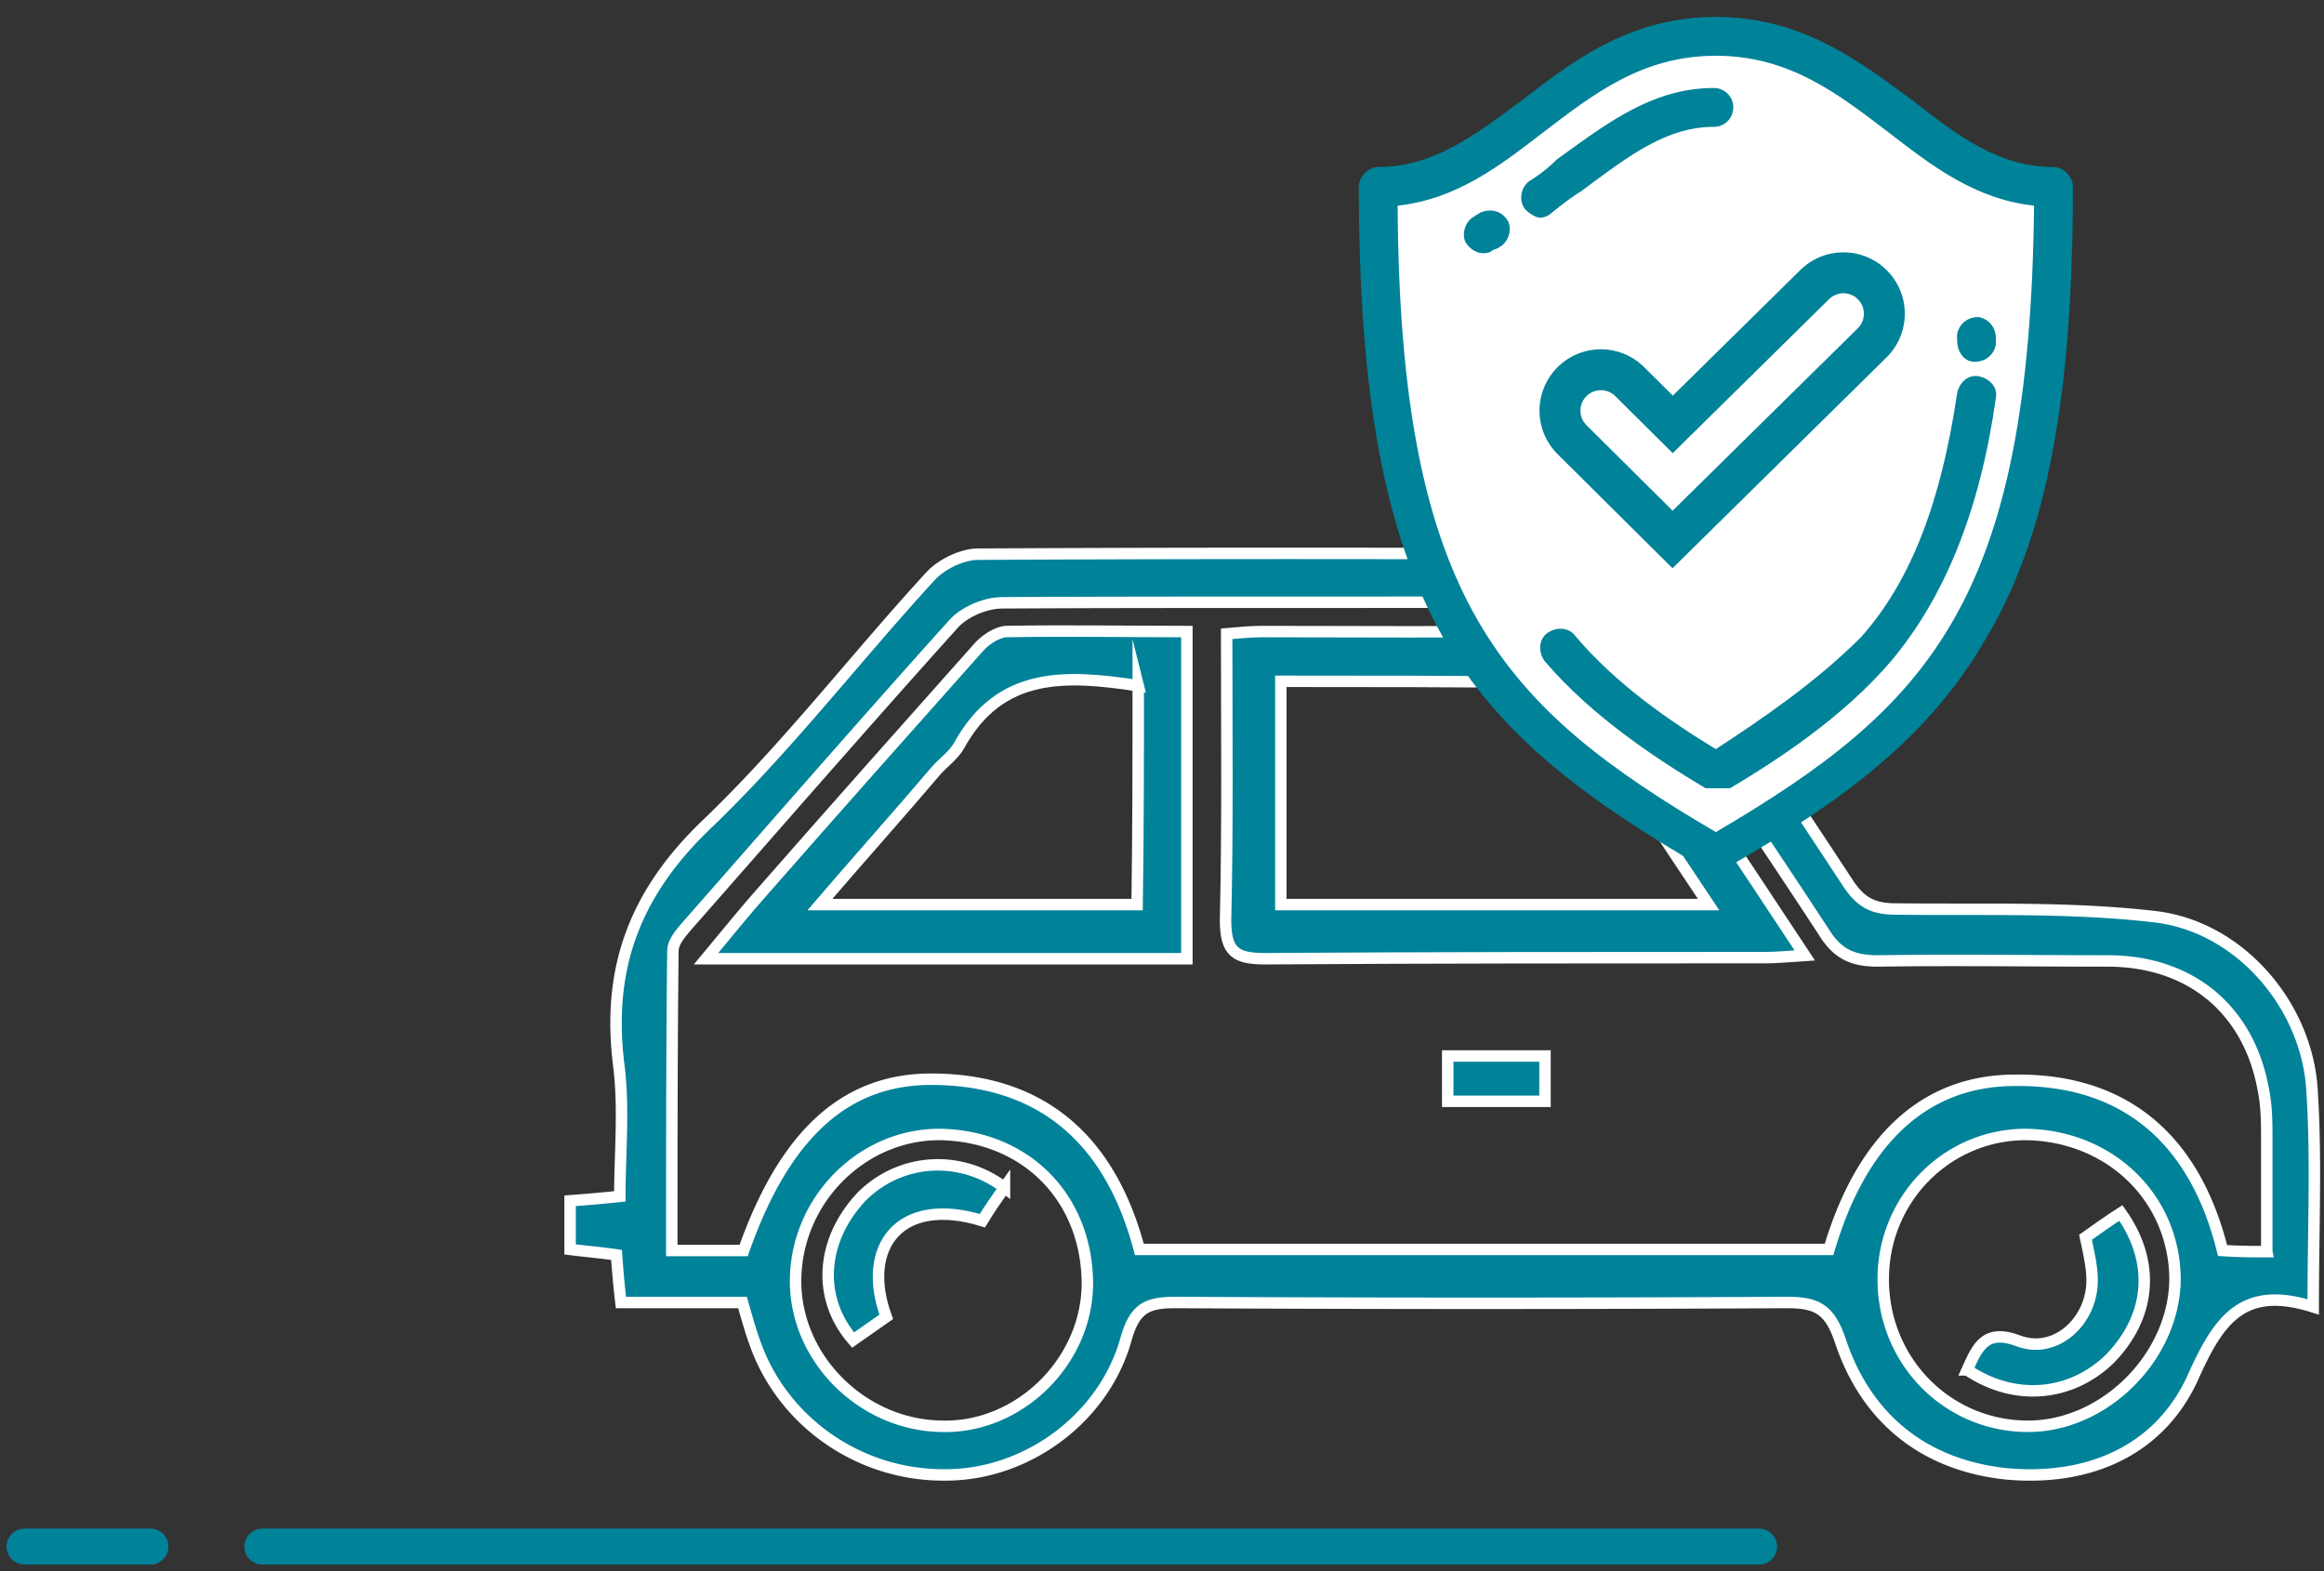 <svg xmlns="http://www.w3.org/2000/svg" xmlns:xlink="http://www.w3.org/1999/xlink" width="142" height="96" viewBox="0 0 142 96">
    <rect x="0" y="0" width="142" height="96" fill="#333333" stroke="none"/>
    <defs>
        <path id="iuzja" d="M765.78 1041.319c5.133.068 9.05 3.85 9.117 8.78 0 4.727-4.254 9.05-8.982 9.05-4.93 0-8.847-3.985-8.847-8.983 0-4.93 3.917-8.847 8.712-8.847zm-66.254 17.83c-4.862-.068-8.982-4.188-8.914-8.983.067-4.862 4.052-8.847 8.78-8.847 5.267.068 9.05 3.85 9.05 9.185-.068 4.728-4.188 8.78-8.916 8.645zm80.977-10.671c-.946 0-1.62 0-2.702-.068-1.62-6.55-5.74-10.535-12.831-10.4-5.471.067-9.253 3.714-11.212 10.333h-42.142c-1.689-6.416-5.674-10.333-12.562-10.4-5.403-.068-9.118 3.376-11.617 10.467h-4.39c0-6.146 0-12.224.068-18.302 0-.54.473-1.08.878-1.553 5.403-6.146 10.806-12.36 16.276-18.438.676-.743 1.959-1.283 2.972-1.283 11.616-.068 23.165 0 34.714-.068 1.553-.067 2.364.54 3.174 1.756 4.12 6.214 8.307 12.292 12.36 18.505.81 1.283 1.755 1.689 3.241 1.689 4.66-.068 9.388 0 14.048 0 5.065 0 8.644 2.971 9.522 7.901.203 1.014.203 2.027.203 3.04v6.82zm2.837 3.377c0-4.795.202-8.983-.068-13.17-.27-5.2-4.39-10.063-9.59-10.67-5.2-.609-10.603-.406-15.871-.474-1.351 0-2.094-.405-2.837-1.485a898.269 898.269 0 0 0-12.562-18.64c-.54-.81-1.756-1.554-2.701-1.554a3555.553 3555.553 0 0 0-37.956 0c-.945 0-2.229.608-2.904 1.35-4.592 4.999-8.78 10.47-13.642 15.13-4.39 4.186-6.146 8.779-5.403 14.722.337 2.634.067 5.403.067 8.037-1.283.135-2.16.203-3.039.27v2.972c1.08.135 1.959.202 2.837.337.067.946.135 1.756.27 2.905h7.429c.27.945.473 1.688.743 2.43 1.688 4.864 6.416 8.173 11.684 8.105 4.93 0 9.657-3.444 11.008-8.307.54-1.89 1.283-2.228 3.04-2.228 12.426.067 24.853.067 37.28 0 1.823 0 2.633.337 3.309 2.296 1.553 4.727 5.065 7.631 10.13 8.172 5.066.472 9.455-1.419 11.482-6.011 1.553-3.444 3.039-5.538 7.294-4.187z" />
        <path id="iuzjb" d="M720.26 1013.629v13.642h26.137c-2.904-4.322-5.538-8.442-8.375-12.494-.405-.54-1.215-1.08-1.823-1.08-5.2-.068-10.536-.068-15.939-.068zm32.013 16.749c-1.081.068-1.689.135-2.297.135-10.198 0-20.463 0-30.661.068-1.824 0-2.432-.406-2.432-2.364.135-5.74.068-11.549.068-17.492.81-.068 1.486-.135 2.161-.135 6.01 0 12.022.067 18.032-.068 1.419 0 2.23.338 3.04 1.554 3.917 6.01 7.901 11.954 12.089 18.302z" />
        <path id="iuzjc" d="M711.548 1013.9c-4.457-.676-8.442-.879-10.941 3.646-.338.608-.945 1.013-1.418 1.553-2.296 2.702-4.66 5.336-7.092 8.172h19.383c.068-4.525.068-8.847.068-13.372zm2.972-3.31v19.99H685.14c1.35-1.62 2.431-2.971 3.58-4.254 4.322-4.93 8.644-9.793 13.034-14.723.405-.473 1.08-.946 1.689-1.013 3.647-.068 7.294 0 11.076 0z" />
        <path id="iuzjd" d="M730.458 1039.293v-2.77h5.944v2.77h-5.944z" />
        <path id="iuzje" d="M703.376 1044.56c-.473.676-.945 1.351-1.35 2.027-5.066-1.554-7.43 1.62-5.876 5.876l-2.026 1.418c-2.23-2.567-1.96-6.079.472-8.712 2.297-2.364 6.011-2.702 8.78-.608z" />
        <path id="iuzjf" d="M762.2 1055.704c.608-1.35 1.081-2.566 3.175-1.756 2.228.81 4.457-1.215 4.457-3.714 0-.81-.202-1.689-.405-2.634.675-.473 1.418-1.013 2.161-1.486 2.161 3.04 1.824 6.349-.675 8.915-2.364 2.296-5.808 2.634-8.712.675z" />
        <path id="iuzjg" d="M658.03 1066.5h91.455" />
        <path id="iuzjh" d="M651.192 1066.5H643.5" />
        <path id="iuzji" d="M726.245 986.345l1.653 16.503 5.306 11.14 9.081 7.634 4.506 2.63 9.776-6.695 6.826-7.513 3.096-10.295 1.052-16.095-7.259-2.786-7.308-5.183-7.227-2.016-6.343 2.876-7.294 5.012-5.865 2.097z" />
        <path id="iuzjj" d="M746.841 1022.96c-13.15-7.721-19.423-14.236-19.544-38.485 3.62-.362 6.274-2.412 8.928-4.463 3.016-2.292 6.032-4.705 10.616-4.705 4.585 0 7.6 2.412 10.617 4.705 2.654 2.05 5.308 4.101 8.927 4.463-.241 24.25-6.394 30.764-19.544 38.485zm20.63-40.656c-3.378 0-5.912-1.93-8.686-4.102-3.137-2.292-6.636-5.067-11.944-5.067-5.308 0-8.807 2.775-11.943 5.188-2.775 2.05-5.308 3.98-8.686 3.98-.604 0-1.086.604-1.086 1.087 0 12.667 1.568 21.112 5.067 27.385 3.498 6.153 8.807 10.013 16.045 14.236.12.12.362.12.603.12.242 0 .362 0 .483-.12 7.359-4.223 12.546-8.083 16.045-14.236 3.62-6.152 5.188-14.597 5.188-27.385 0-.483-.483-1.086-1.086-1.086z" />
        <path id="iuzjk" d="M734.053 985.561c-.362-.603-.965-.724-1.568-.482-.12.12-.241.12-.362.24-.483.242-.724.966-.483 1.449.242.362.604.603.966.603.12 0 .361 0 .482-.12.12-.121.362-.121.483-.242.482-.241.724-.965.482-1.448z" />
        <path id="iuzjl" d="M762.645 994.006s.12 0 0 0c.603 0 1.086-.362 1.207-.965v-.362c0-.603-.362-1.086-.965-1.206-.604 0-1.086.362-1.207.965v.362c0 .603.362 1.206.965 1.206z" />
        <path id="iuzjm" d="M736.104 985.2c.241 0 .483-.121.603-.242.604-.483 1.207-.965 1.81-1.327 2.775-2.051 5.188-3.981 8.204-3.981.603 0 1.085-.483 1.085-1.086 0-.603-.482-1.086-1.085-1.086-3.74 0-6.515 2.172-9.531 4.343a9.11 9.11 0 0 1-1.69 1.327c-.482.362-.602 1.086-.24 1.569.241.241.603.482.844.482z" />
        <path id="iuzjn" d="M746.841 1017.893c-2.775-1.689-6.152-3.981-8.686-6.997-.362-.483-1.086-.483-1.568-.12-.483.361-.483 1.085-.12 1.568 2.894 3.377 6.755 5.911 9.771 7.72h1.447c3.017-1.809 6.877-4.342 9.773-7.72 3.257-3.861 5.428-9.17 6.394-16.046.12-.603-.362-1.086-.966-1.206-.603-.12-1.085.362-1.206.965-.965 6.515-2.775 11.46-5.911 14.96-2.775 2.774-6.153 5.066-8.928 6.876z" />
        <path id="iuzjo" d="M739.816 997.092l4.387 4.355 10.434-10.279" />
    </defs>
    <g>
        <g transform="translate(-642 -972)">
            <g>
                <use fill="#008299" xlink:href="#iuzja" />
                <use fill="#fff" fill-opacity="0" stroke="#fff" stroke-miterlimit="50" stroke-width=".7" xlink:href="#iuzja" />
            </g>
            <g>
                <use fill="#008299" xlink:href="#iuzjb" />
                <use fill="#fff" fill-opacity="0" stroke="#fff" stroke-miterlimit="50" stroke-width=".7" xlink:href="#iuzjb" />
            </g>
            <g>
                <use fill="#008299" xlink:href="#iuzjc" />
                <use fill="#fff" fill-opacity="0" stroke="#fff" stroke-miterlimit="50" stroke-width=".7" xlink:href="#iuzjc" />
            </g>
            <g>
                <use fill="#008299" xlink:href="#iuzjd" />
                <use fill="#fff" fill-opacity="0" stroke="#fff" stroke-miterlimit="50" stroke-width=".7" xlink:href="#iuzjd" />
            </g>
            <g>
                <use fill="#008299" xlink:href="#iuzje" />
                <use fill="#fff" fill-opacity="0" stroke="#fff" stroke-miterlimit="50" stroke-width=".7" xlink:href="#iuzje" />
            </g>
            <g>
                <use fill="#008299" xlink:href="#iuzjf" />
                <use fill="#fff" fill-opacity="0" stroke="#fff" stroke-miterlimit="50" stroke-width=".7" xlink:href="#iuzjf" />
            </g>
        </g>
        <g transform="translate(-642 -972)">
            <use fill="#fff" fill-opacity="0" stroke="#008299" stroke-linecap="round" stroke-miterlimit="50" stroke-width="2.2" xlink:href="#iuzjg" />
        </g>
        <g transform="translate(-642 -972)">
            <use fill="#fff" fill-opacity="0" stroke="#008299" stroke-linecap="round" stroke-miterlimit="50" stroke-width="2.2" xlink:href="#iuzjh" />
        </g>
        <g transform="translate(-642 -972)">
            <g>
                <use fill="#fff" xlink:href="#iuzji" />
            </g>
            <g>
                <g>
                    <use fill="#008299" xlink:href="#iuzjj" />
                    <use fill="#fff" fill-opacity="0" stroke="#008299" stroke-miterlimit="50" stroke-width=".2" xlink:href="#iuzjj" />
                </g>
                <g>
                    <use fill="#008299" xlink:href="#iuzjk" />
                    <use fill="#fff" fill-opacity="0" stroke="#008299" stroke-miterlimit="50" stroke-width=".2" xlink:href="#iuzjk" />
                </g>
                <g>
                    <use fill="#008299" xlink:href="#iuzjl" />
                    <use fill="#fff" fill-opacity="0" stroke="#008299" stroke-miterlimit="50" stroke-width=".2" xlink:href="#iuzjl" />
                </g>
                <g>
                    <use fill="#008299" xlink:href="#iuzjm" />
                    <use fill="#fff" fill-opacity="0" stroke="#008299" stroke-miterlimit="50" stroke-width=".2" xlink:href="#iuzjm" />
                </g>
                <g>
                    <use fill="#008299" xlink:href="#iuzjn" />
                    <use fill="#fff" fill-opacity="0" stroke="#008299" stroke-miterlimit="50" stroke-width=".2" xlink:href="#iuzjn" />
                </g>
            </g>
        </g>
        <g transform="translate(-642 -972)">
            <use fill="#fff" fill-opacity="0" stroke="#008299" stroke-linecap="round" stroke-miterlimit="50" stroke-width="7.5" xlink:href="#iuzjo" />
        </g>
        <g transform="translate(-642 -972)">
            <use fill="#fff" fill-opacity="0" stroke="#fff" stroke-linecap="round" stroke-miterlimit="50" stroke-width="2.5" xlink:href="#iuzjo" />
        </g>
    </g>
</svg>
